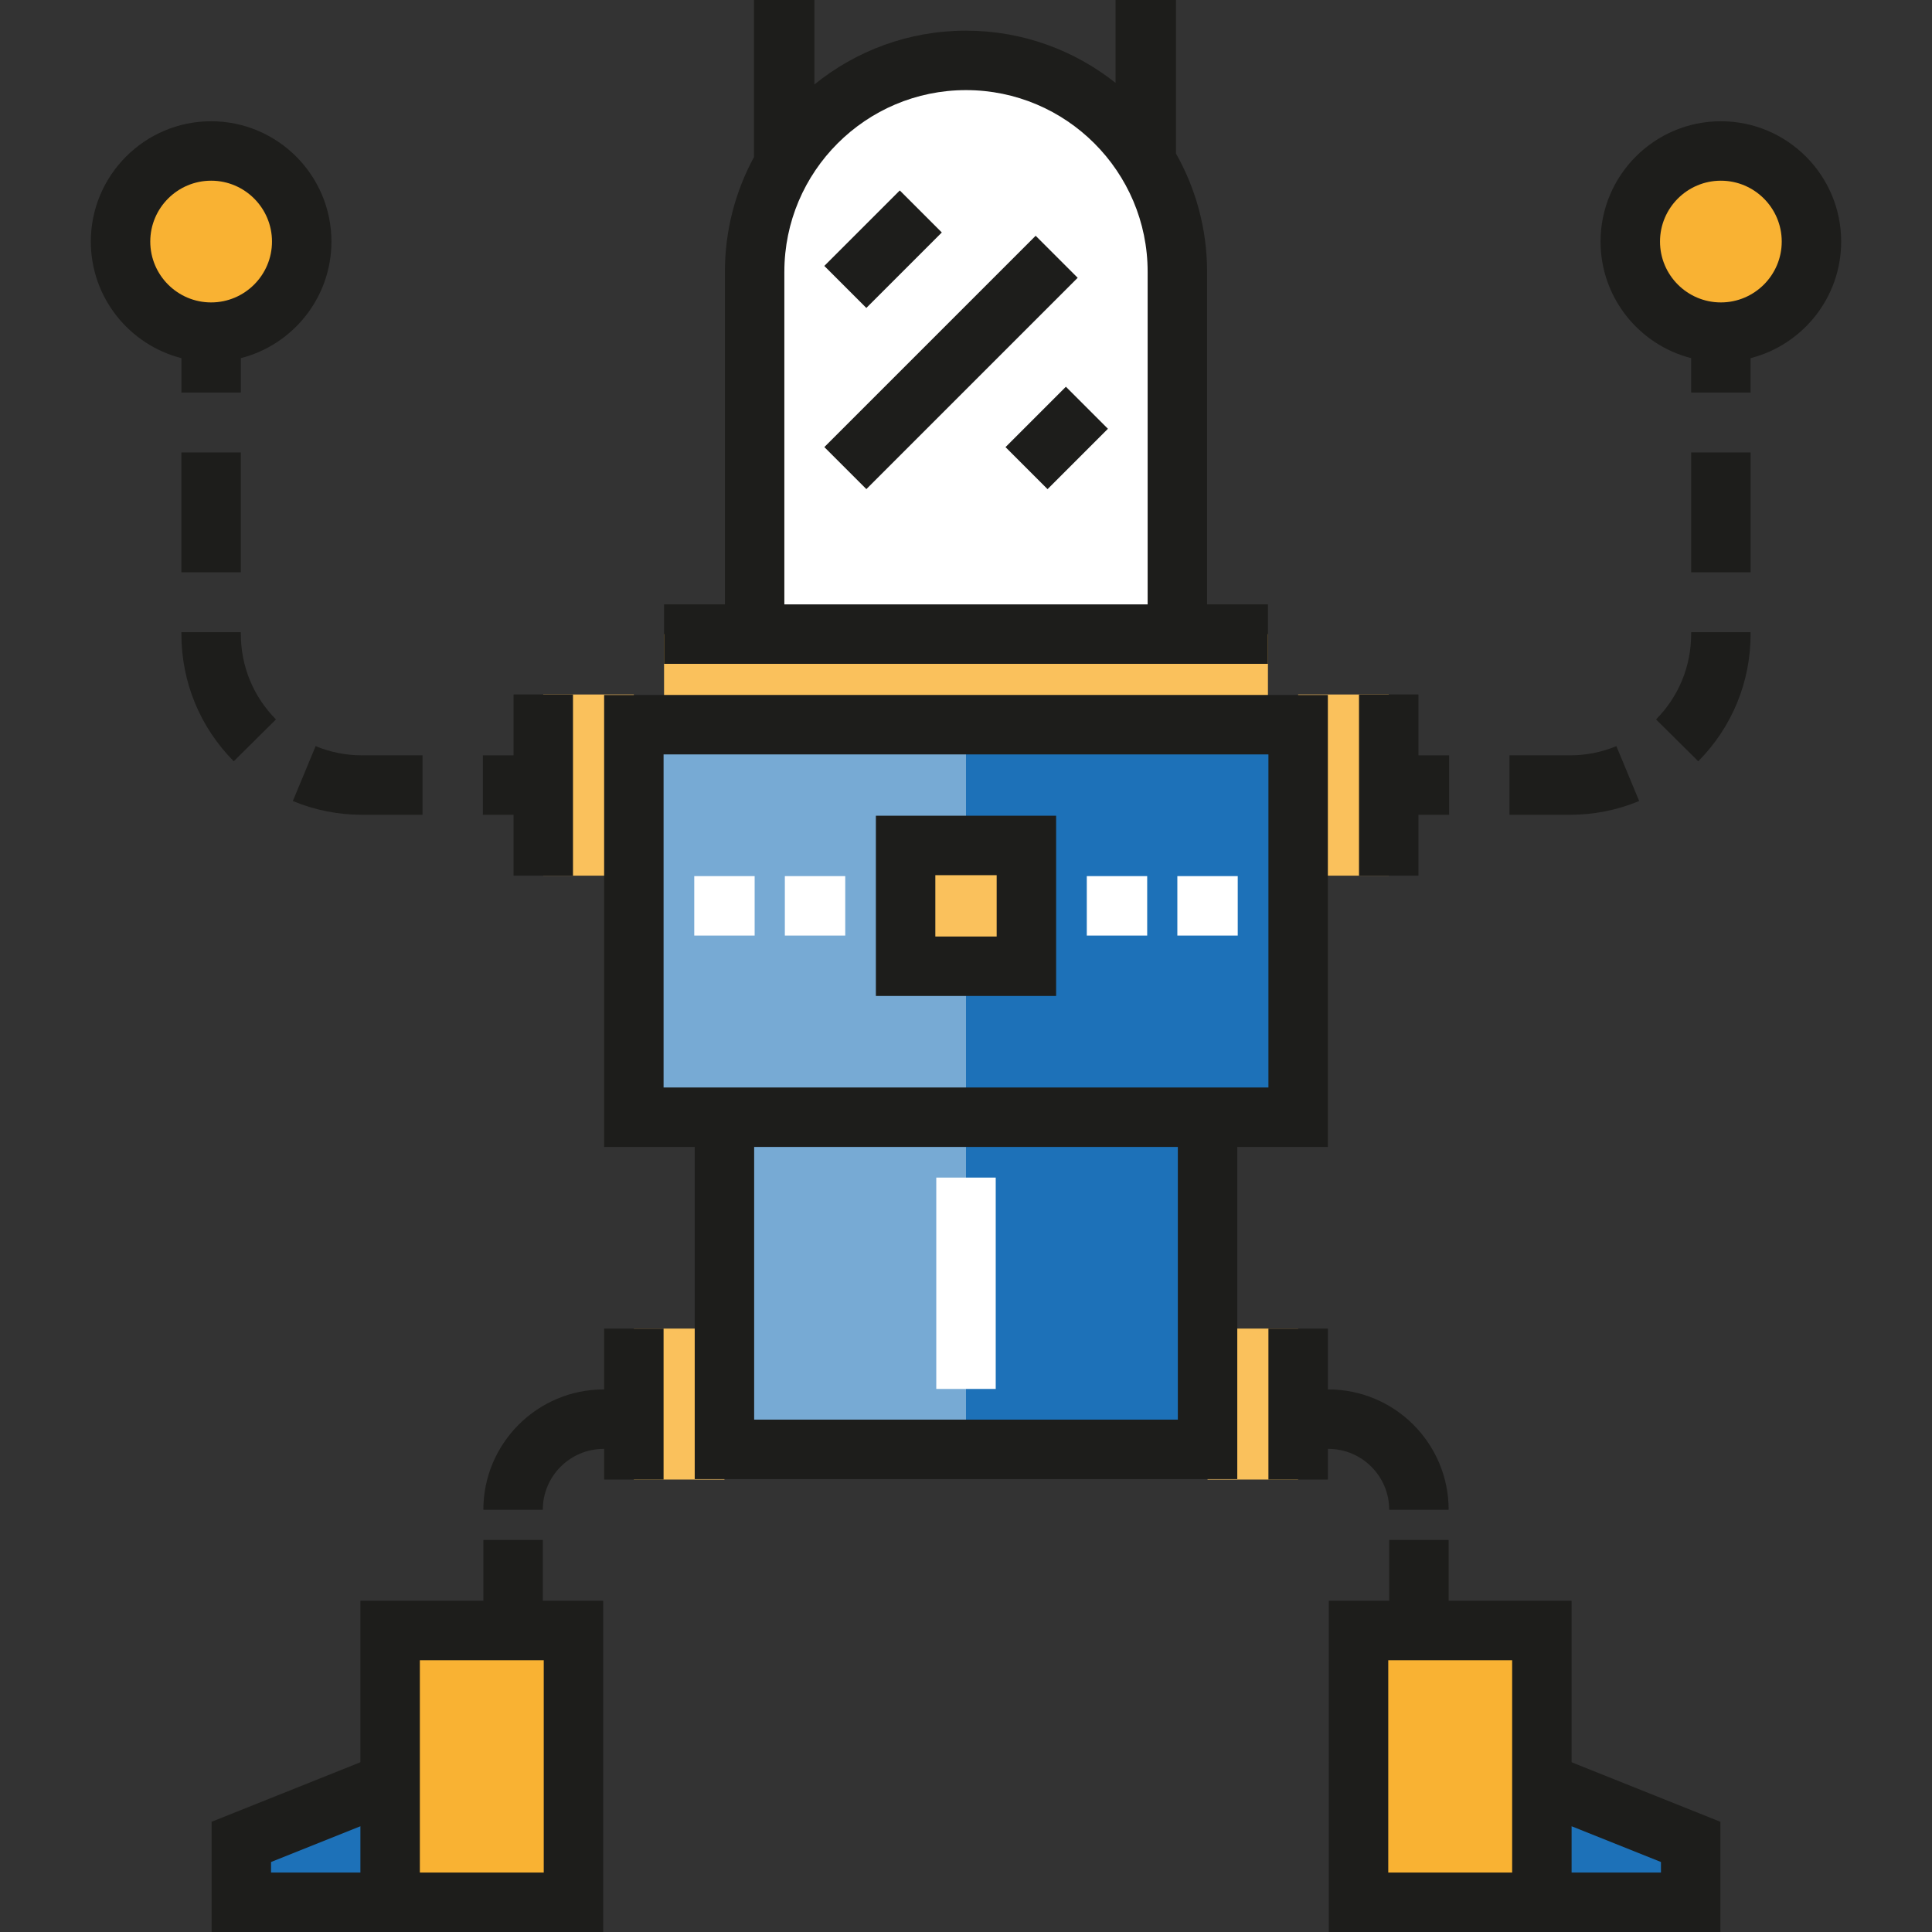 <?xml version="1.0" encoding="iso-8859-1"?>
<!-- Generator: Adobe Illustrator 19.0.0, SVG Export Plug-In . SVG Version: 6.00 Build 0)  -->
<svg version="1.1" id="Layer_1" xmlns="http://www.w3.org/2000/svg" xmlns:xlink="http://www.w3.org/1999/xlink" x="0px" y="0px"
	 viewBox="0 0 512 512" style="enable-background:new 0 0 512 512;" xml:space="preserve">
<rect x="0" y="0" width="512" height="512" fill="#333333" stroke="none"/>
<path style="fill:#FFFFFF;" d="M312.013,168.041H199.987V72.017c0-30.935,25.078-56.013,56.013-56.013l0,0
	c30.935,0,56.013,25.078,56.013,56.013V168.041z"/>
<rect x="175.981" y="168.041" style="fill:#FAC15C;" width="160.038" height="24.006"/>
<g>
	<circle style="fill:#F9B233;" cx="456.053" cy="64.015" r="24.006"/>
	<circle style="fill:#F9B233;" cx="55.947" cy="64.015" r="24.006"/>
</g>
<g>
	<rect x="320.013" y="352.088" style="fill:#FAC15C;" width="24.006" height="40.004"/>
	<rect x="344.022" y="184.047" style="fill:#FAC15C;" width="24.006" height="48.011"/>
	<rect x="143.969" y="184.047" style="fill:#FAC15C;" width="24.006" height="48.011"/>
	<rect x="167.978" y="352.088" style="fill:#FAC15C;" width="24.006" height="40.004"/>
</g>
<g>
	<rect x="360.028" y="432.107" style="fill:#F9B233;" width="48.011" height="72.016"/>
	<rect x="103.965" y="432.107" style="fill:#F9B233;" width="48.011" height="72.016"/>
</g>
<g>
	<polygon style="fill:#1D71B8;" points="103.963,504.123 63.953,504.123 63.953,488.119 103.963,472.114 	"/>
	<polygon style="fill:#1D71B8;" points="408.037,504.123 448.047,504.123 448.047,488.119 408.037,472.114 	"/>
</g>
<rect x="191.987" y="296.067" style="fill:#77AAD4;" width="128.037" height="88.022"/>
<rect x="256" y="296.067" style="fill:#1D71B8;" width="64.016" height="88.022"/>
<rect x="167.978" y="192.05" style="fill:#77AAD4;" width="176.044" height="104.028"/>
<rect x="256" y="192.05" style="fill:#1D71B8;" width="88.022" height="104.028"/>
<rect x="239.994" y="224.051" style="fill:#FAC15C;" width="32.009" height="32.009"/>
<path style="fill:#1D1D1B;" d="M279.881,263.94h-47.763v-47.763h47.763V263.94z M247.873,248.186h16.255v-16.255h-16.255V248.186z"
	/>
<g>
	<rect x="288.012" y="232.18" style="fill:#FFFFFF;" width="16.004" height="15.754"/>
	<rect x="312.01" y="232.18" style="fill:#FFFFFF;" width="16.004" height="15.754"/>
	<rect x="183.984" y="232.18" style="fill:#FFFFFF;" width="16.004" height="15.754"/>
	<rect x="207.993" y="232.18" style="fill:#FFFFFF;" width="16.004" height="15.754"/>
</g>
<g>
	
		<rect x="226.125" y="51.862" transform="matrix(-0.707 -0.707 0.707 -0.707 352.792 278.147)" style="fill:#1D1D1B;" width="15.754" height="28.29"/>
	
		<rect x="244.137" y="56.408" transform="matrix(-0.707 -0.707 0.707 -0.707 362.322 342.105)" style="fill:#1D1D1B;" width="15.754" height="79.21"/>
	
		<rect x="272.146" y="104.702" transform="matrix(-0.707 -0.707 0.707 -0.707 395.992 396.061)" style="fill:#1D1D1B;" width="15.754" height="22.632"/>
	<path style="fill:#1D1D1B;" d="M416.039,215.927h-16.012v-15.754h16.012c4.27,0,8.414-0.821,12.316-2.442l6.043,14.548
		C428.571,214.7,422.394,215.927,416.039,215.927z M450.055,201.746l-11.189-11.09c6.001-6.056,9.306-14.087,9.306-22.615v-0.503
		h15.754v0.503C463.926,180.751,459,192.72,450.055,201.746z M463.926,151.659h-15.754v-31.756h15.754V151.659z"/>
	<path style="fill:#1D1D1B;" d="M111.973,215.927H95.961c-6.355,0-12.532-1.228-18.358-3.649l6.043-14.548
		c3.902,1.621,8.046,2.442,12.316,2.442h16.012v15.755H111.973z M61.945,201.746C53,192.72,48.074,180.751,48.074,168.041v-0.503
		h15.754v0.503c0,8.528,3.305,16.56,9.306,22.615L61.945,201.746z M63.828,151.659H48.074v-31.756h15.754V151.659z"/>
	<path style="fill:#1D1D1B;" d="M351.899,303.949V184.17H160.101v119.78h24.006v88.021h143.785v-88.021H351.899z M175.855,199.924
		h160.29v88.272h-160.29V199.924z M312.139,376.217H199.861v-72.267h112.278v72.267H312.139z"/>
	<path style="fill:#1D1D1B;" d="M336.019,160.164H319.89V72.017c0-11.385-3.007-22.075-8.249-31.342V0h-16.004v21.965
		C284.737,13.314,270.966,8.127,256,8.127c-15.214,0-29.197,5.354-40.182,14.266V0h-16.004v41.623
		c-4.912,9.044-7.705,19.399-7.705,30.394v88.147h-16.129v15.754h160.038V160.164z M207.864,72.017
		c0-26.542,21.594-48.136,48.136-48.136s48.136,21.594,48.136,48.136v88.147h-96.274V72.017H207.864z"/>
	<path style="fill:#1D1D1B;" d="M455.924,512v-29.214l-39.435-15.775v-42.782h-32.582V408.1h-15.754v16.129h-16.004V512H455.924z
		 M400.735,496.246h-32.832v-56.263h32.832V496.246z M440.17,493.452v2.794h-23.681v-12.267L440.17,493.452z"/>
	<path style="fill:#1D1D1B;" d="M160.101,368.215h-0.125c-17.58,0-31.883,14.302-31.883,31.883h15.754
		c0-8.894,7.235-16.129,16.129-16.129h0.125v8.127h15.754v-40.01h-15.754L160.101,368.215L160.101,368.215z"/>
	<path style="fill:#1D1D1B;" d="M159.852,512v-87.771h-16.004V408.1h-15.754v16.129H95.511v42.782l-39.435,15.775V512H159.852z
		 M71.83,496.246v-2.794l23.681-9.473v12.267H71.83z M144.098,496.246h-32.833v-56.263h32.833V496.246z"/>
	<path style="fill:#1D1D1B;" d="M368.153,400.097h15.754c0-17.58-14.302-31.883-31.883-31.883h-0.125v-16.128h-15.754v40.01h15.754
		v-8.127h0.125C360.916,383.968,368.153,391.204,368.153,400.097z"/>
	<polygon style="fill:#1D1D1B;" points="375.905,215.927 384.031,215.927 384.031,200.174 375.905,200.174 375.905,184.045 
		360.151,184.045 360.151,232.056 375.905,232.056 	"/>
	<path style="fill:#1D1D1B;" d="M487.931,64.015c0-17.58-14.302-31.883-31.883-31.883c-17.58,0-31.883,14.302-31.883,31.883
		c0,14.862,10.223,27.38,24.006,30.896v9.114h15.754v-9.114C477.709,91.395,487.931,78.878,487.931,64.015z M456.049,80.145
		c-8.894,0-16.129-7.236-16.129-16.129s7.235-16.129,16.129-16.129s16.129,7.236,16.129,16.129S464.942,80.145,456.049,80.145z"/>
	<polygon style="fill:#1D1D1B;" points="136.095,232.056 151.849,232.056 151.849,184.045 136.095,184.045 136.095,200.174 
		127.968,200.174 127.968,215.927 136.095,215.927 	"/>
	<path style="fill:#1D1D1B;" d="M63.828,104.026v-9.114c13.784-3.516,24.006-16.034,24.006-30.896
		c0-17.58-14.302-31.883-31.883-31.883S24.069,46.435,24.069,64.015c0,14.862,10.223,27.38,24.006,30.896v9.114
		C48.074,104.026,63.828,104.026,63.828,104.026z M39.823,64.015c0-8.894,7.235-16.129,16.129-16.129S72.08,55.123,72.08,64.015
		s-7.235,16.13-16.129,16.13S39.823,72.909,39.823,64.015z"/>
</g>
<rect x="248.123" y="312.073" style="fill:#FFFFFF;" width="15.754" height="56.01"/>
<g>
</g>
<g>
</g>
<g>
</g>
<g>
</g>
<g>
</g>
<g>
</g>
<g>
</g>
<g>
</g>
<g>
</g>
<g>
</g>
<g>
</g>
<g>
</g>
<g>
</g>
<g>
</g>
<g>
</g>
</svg>
